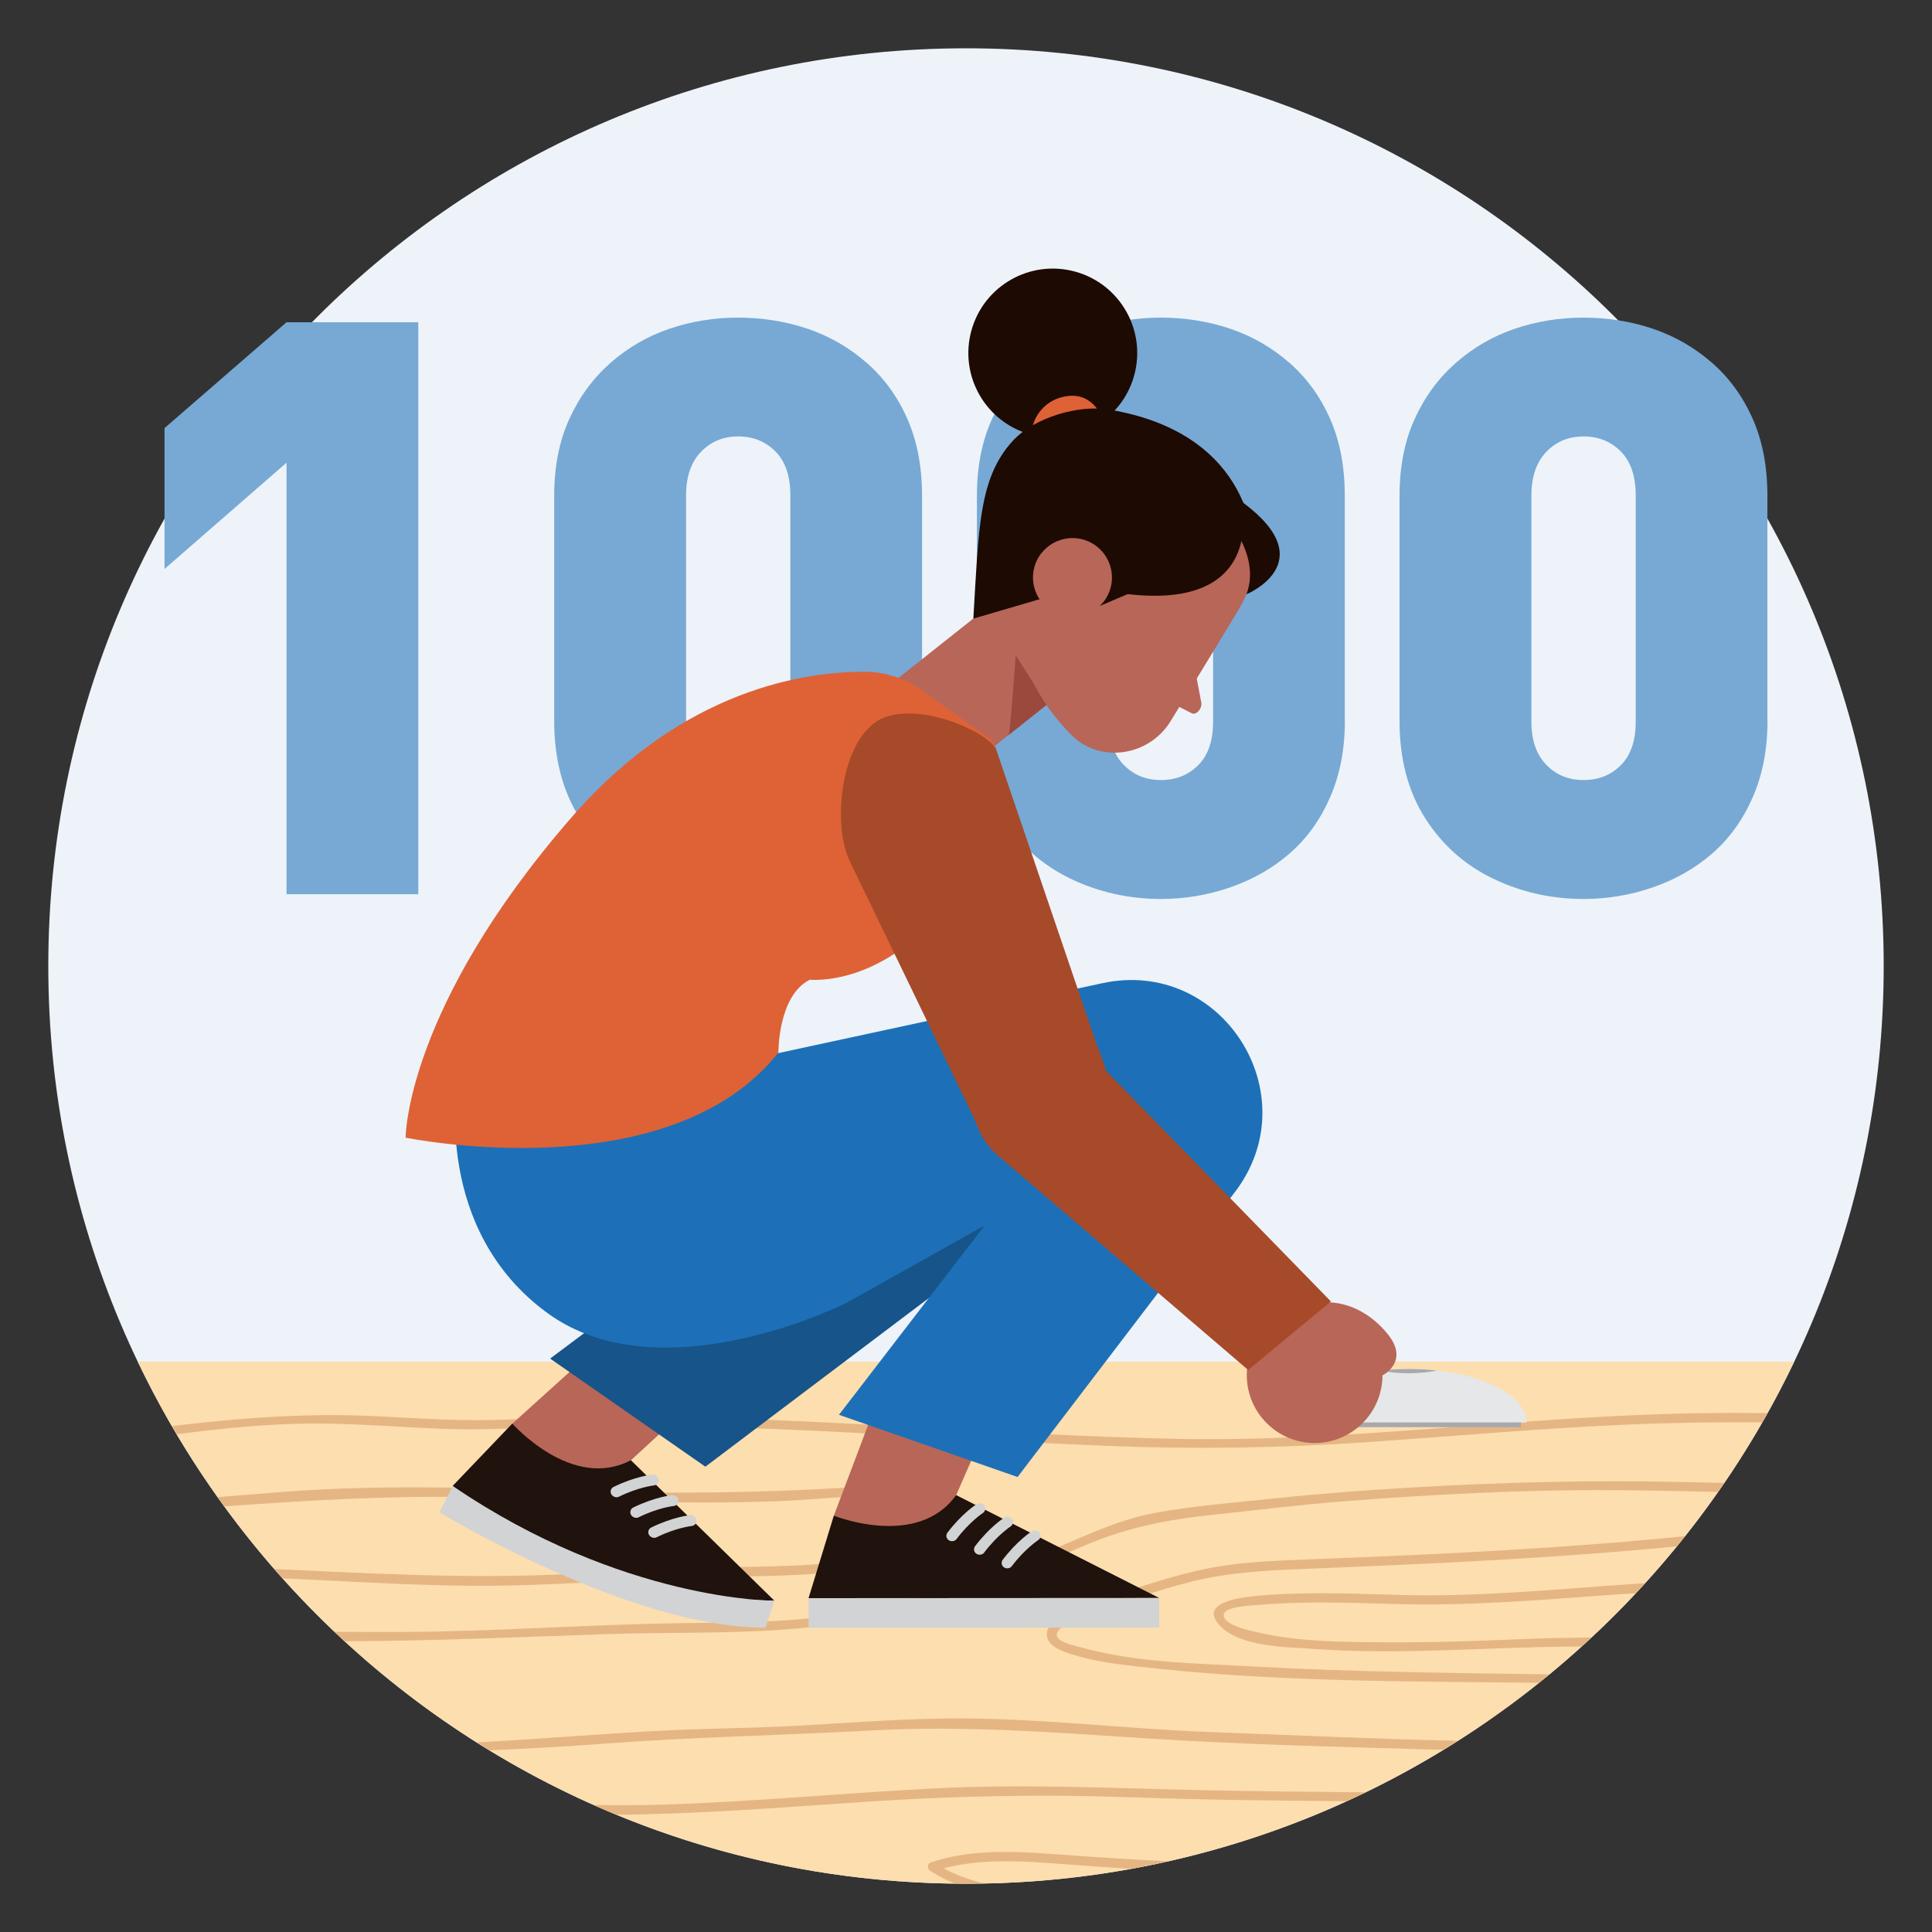 <?xml version="1.0" encoding="UTF-8"?>
<svg xmlns="http://www.w3.org/2000/svg" id="a" viewBox="0 0 200 200">
  <rect x="0" y="0" width="200" height="200" fill="#333333" stroke="none"/>
  <defs>
    <style>.b{fill:#e6e7e8;}.c{fill:#edf3f9;}.d{fill:#e5b683;}.e{fill:#fddeaf;}.f{fill:#b86658;}.g{fill:#a7a9ac;}.h{fill:#a74a29;}.i{fill:#de6236;}.j{fill:#d1d3d4;}.k{fill:#165489;}.l{fill:#1d70b7;}.m{fill:#20120c;}.n{fill:#1d0a03;}.o{fill:#9b493c;}.p{fill:#77a9d4;}</style>
  </defs>
  <path class="c" d="M5,100c0,52.47,42.53,95,95,95,52.47,0,95-42.53,95-95,0-52.47-42.53-95-95-95-52.47,0-95,42.53-95,95Z"></path>
  <g>
    <path class="p" d="M43.3,92.57h-13.64V47.9l-12.63,11v-14.58l12.63-10.96h13.64v59.2Z"></path>
    <path class="p" d="M95.46,74.62c0,2.95-.51,5.6-1.54,7.94s-2.43,4.28-4.2,5.81-3.82,2.69-6.13,3.49-4.7,1.2-7.17,1.2c-3.33,0-6.46-.7-9.38-2.11-2.92-1.41-5.27-3.5-7.03-6.27s-2.64-6.12-2.64-10.05v-23.31c0-3,.52-5.65,1.56-7.94,1.04-2.29,2.46-4.22,4.26-5.81,1.8-1.58,3.83-2.76,6.09-3.53,2.26-.77,4.64-1.16,7.13-1.16s4.95,.39,7.21,1.16c2.26,.77,4.29,1.94,6.09,3.51,1.8,1.57,3.21,3.51,4.22,5.81s1.52,4.95,1.52,7.96v23.31Zm-13.64,.08v-23.39c0-2-.51-3.53-1.54-4.57s-2.31-1.56-3.86-1.56-2.83,.53-3.86,1.6c-1.03,1.07-1.54,2.58-1.54,4.53v23.39c0,1.92,.51,3.41,1.54,4.47s2.31,1.58,3.86,1.58,2.83-.51,3.86-1.54,1.54-2.53,1.54-4.51Z"></path>
    <path class="p" d="M139.22,74.62c0,2.95-.51,5.6-1.54,7.94-1.03,2.34-2.43,4.28-4.2,5.81s-3.82,2.69-6.13,3.49-4.7,1.2-7.17,1.2c-3.33,0-6.46-.7-9.38-2.11-2.92-1.41-5.27-3.5-7.03-6.27s-2.64-6.12-2.64-10.05v-23.31c0-3,.52-5.65,1.56-7.94s2.46-4.22,4.26-5.81c1.8-1.58,3.83-2.76,6.09-3.53s4.64-1.16,7.13-1.16,4.95,.39,7.21,1.16,4.29,1.94,6.09,3.51c1.8,1.57,3.21,3.51,4.22,5.81,1.02,2.3,1.52,4.95,1.52,7.96v23.31Zm-13.64,.08v-23.39c0-2-.51-3.53-1.54-4.57s-2.31-1.56-3.86-1.56-2.83,.53-3.86,1.6-1.54,2.58-1.54,4.53v23.39c0,1.92,.51,3.41,1.54,4.47s2.31,1.58,3.86,1.58,2.83-.51,3.86-1.54,1.54-2.53,1.54-4.51Z"></path>
    <path class="p" d="M182.97,74.62c0,2.95-.51,5.6-1.54,7.94-1.03,2.34-2.43,4.28-4.2,5.81-1.77,1.53-3.82,2.69-6.13,3.49s-4.7,1.2-7.17,1.2c-3.33,0-6.46-.7-9.38-2.11-2.92-1.41-5.27-3.5-7.03-6.27-1.76-2.77-2.64-6.12-2.64-10.05v-23.31c0-3,.52-5.65,1.56-7.94s2.46-4.22,4.26-5.81c1.8-1.58,3.83-2.76,6.09-3.53,2.26-.77,4.64-1.16,7.13-1.16s4.95,.39,7.21,1.16,4.29,1.94,6.09,3.51c1.8,1.57,3.21,3.51,4.22,5.81,1.02,2.3,1.52,4.95,1.52,7.96v23.31Zm-13.64,.08v-23.39c0-2-.51-3.53-1.54-4.57s-2.31-1.56-3.86-1.56-2.83,.53-3.86,1.6-1.54,2.58-1.54,4.53v23.39c0,1.92,.51,3.41,1.54,4.47s2.31,1.58,3.86,1.58,2.83-.51,3.86-1.54,1.54-2.53,1.54-4.51Z"></path>
  </g>
  <path class="e" d="M14.26,140.95c15.3,31.97,47.94,54.05,85.74,54.05s70.45-22.08,85.74-54.05H14.26Z"></path>
  <g>
    <path class="d" d="M111.8,170.51c-.57-.16-2.12-.46-2.37-1.11-.4-1.03,2.69-1.98,3.21-2.17,3.51-1.32,7.06-2.59,10.7-3.5,4.03-1.01,8.05-1.17,12.18-1.34,4.4-.17,8.8-.36,13.2-.57,8.3-.41,16.6-.94,24.87-1.74,.28-.35,.56-.7,.83-1.05-8.3,.82-16.62,1.38-24.95,1.79-4.52,.23-9.05,.41-13.57,.59-4.12,.16-8.13,.27-12.16,1.23-3.96,.94-7.85,2.3-11.65,3.77-1.11,.43-3.8,1.23-3.72,2.84,.06,1.27,1.87,1.79,2.83,2.08,2.07,.64,4.26,.92,6.41,1.17,13.82,1.61,27.78,1.56,41.69,1.7,.36-.28,.7-.58,1.05-.87-10.16-.15-20.32-.25-30.46-.81-5.94-.33-12.33-.38-18.11-2.02Z"></path>
    <path class="d" d="M97.09,177.91c-4.69,.09-9.37,.44-14.05,.71-4.59,.27-9.17,.28-13.76,.5-6.66,.32-13.28,.91-19.92,1.25,.44,.28,.89,.55,1.33,.82,3.81-.16,7.63-.37,11.45-.66,9.41-.71,18.86-.89,28.28-1.4,9.52-.52,18.84,.22,28.34,.83,9.48,.61,19.01,.85,28.5,1.13,.71,.02,1.43,.03,2.14,.04,.5-.3,.99-.6,1.48-.92-8.46-.19-16.92-.59-25.38-.9-9.48-.35-18.93-1.59-28.42-1.4Z"></path>
    <path class="d" d="M117.08,186.05c7.44,.28,14.89,.35,22.34,.41,.65-.3,1.29-.61,1.93-.92-5.57-.05-11.14-.1-16.71-.22-9.37-.2-18.67-.67-28.04-.18-9.29,.48-18.56,1.37-27.86,1.67-2.44,.08-4.87,.08-7.29,.04,.77,.34,1.55,.68,2.33,1.01,8.48-.06,16.93-.74,25.39-1.31,9.32-.63,18.56-.84,27.9-.49Z"></path>
    <path class="d" d="M101.79,194.97c-1.42-.38-2.8-.85-4.1-1.56,3.38-.89,6.93-.81,10.4-.58,3,.2,5.98,.45,8.98,.63,1.28-.23,2.55-.49,3.82-.78-4.06-.2-8.1-.47-12.15-.77-4.13-.3-8.37-.44-12.35,.87-.4,.13-.46,.64-.11,.87,.8,.54,1.64,.96,2.5,1.31,.41,0,.81,.02,1.22,.02,.6,0,1.2-.02,1.79-.03Z"></path>
    <path class="d" d="M94.98,154.16c-2.66-.37-5.39-.28-8.06-.12-8.09,.46-16.13,.59-24.23,.37-11.2-.3-22.43-.84-33.61,.05-2.19,.17-4.37,.35-6.56,.52,.23,.33,.47,.64,.7,.96,8.41-.6,16.77-1.12,25.24-.96,10.71,.2,21.43,.83,32.15,.42,4.66-.18,9.38-.9,14.04-.31,1.33,.17,5.35,.92,3.54,3.08-.96,1.15-3.14,1.65-4.5,2.07-1.34,.41-2.7,.77-4.07,1.03-5.16,.99-10.42,.85-15.64,1.01-5.55,.17-11.1,.5-16.65,.73-9.7,.4-19.27-.15-28.93-.58,.28,.32,.56,.64,.85,.96,8.35,.37,16.67,.98,25.06,.7,5.8-.19,11.6-.55,17.41-.77,5.32-.2,10.68-.03,15.97-.76,2.38-.33,13.79-1.91,11.69-6.34-.72-1.51-2.93-1.84-4.39-2.04Z"></path>
    <path class="d" d="M157.34,169.69c-4.62,.19-9.25,.35-13.88,.32-4.44-.03-9.1-.03-13.44-1.07-.71-.17-3.23-.68-3.34-1.69-.11-.98,2.99-1.05,3.65-1.11,4.68-.41,9.43-.22,14.12-.09,7.12,.2,14.22-.35,21.32-.88,1.19-.09,2.39-.17,3.58-.24,.32-.34,.63-.68,.94-1.03-.5,.03-1.01,.05-1.51,.09-7.91,.54-15.83,1.34-23.77,1.12-4.88-.14-9.81-.35-14.67,.07-1.45,.13-6.4,.57-4.09,3.08,2.07,2.25,6.88,2.23,9.64,2.43,8.79,.65,17.54-.15,26.32-.23,.51,0,1.02-.01,1.53-.02,.34-.31,.68-.62,1.02-.93-2.47,.03-4.94,.07-7.41,.18Z"></path>
    <path class="d" d="M175.58,146.3c-18.11,.29-36.13,3.05-54.25,2.64-18.33-.41-36.62-2.16-54.96-2.29-4.54-.03-9.08,.08-13.61,.29-4.5,.21-8.98-.08-13.47-.32-7.26-.39-14.34,.15-21.48,1,.17,.28,.33,.57,.5,.85,4.74-.61,9.49-1.1,14.27-1.11,4.49,0,8.96,.4,13.44,.56,4.52,.16,9.03-.18,13.55-.27,18.38-.37,36.78,1.3,55.13,2.03,8.98,.36,17.88,.23,26.85-.39,9.07-.62,18.13-1.45,27.22-1.83,4.44-.19,9.02-.25,13.67-.22,.18-.32,.36-.64,.54-.96-2.5-.02-4.98-.02-7.39,.02Z"></path>
    <path class="d" d="M146.21,153.98c-4.72,.28-9.44,.62-14.14,1.12-4.13,.44-8.35,.76-12.44,1.5-4.31,.78-8.1,2.82-12.14,4.4-3.84,1.5-7.77,2.88-11.73,4.05-4.06,1.2-8.21,2.11-12.43,2.52-4.51,.44-9.07,.39-13.6,.47-9.32,.16-18.61,.85-27.93,.9-2.38,.01-4.77-.01-7.16-.01,.34,.32,.67,.65,1.02,.97,9.13-.02,18.2-.44,27.31-.74,8.69-.29,17.52,.19,26.1-1.47,7.91-1.53,15.63-4.4,23-7.61,4.45-1.93,8.75-2.78,13.57-3.28,4.5-.47,8.98-1.04,13.49-1.39,9.19-.71,18.42-1.2,27.63-1.15,3.7,.02,7.39,.1,11.08,.18,.22-.31,.43-.62,.64-.93-1.54-.03-3.07-.07-4.61-.1-9.24-.2-18.44,.03-27.67,.57Z"></path>
  </g>
  <g>
    <polygon class="f" points="53.04 147.37 69.6 132.42 80.96 136.75 65.31 151.17 61.39 157.33 56.84 152.4 53.04 147.37"></polygon>
    <path class="k" d="M102.46,107.48c-1.77,.24-3.51,.59-5.27,1.25-1.07,.4-2.23,.06-3.11-.63-5.11,1.18-10.34,1.82-15.56,2.3-5.11,.47-9.83,1.28-14.95,2.75-.27,.08-.55,.12-.82,.12l-.28,.18c-1.55,1.02-3.2,1.91-4.7,2.99,.16-.11-.49,.42-.6,.53-.04,.04-.35,.36-.37,.37-.09,.12-.17,.25-.25,.38-.26,.41-.5,.83-.7,1.27,.07-.16-.23,.66-.29,.86-.28,.9-.47,1.83-.63,2.76-.07,.4-.13,.8-.19,1.2-.03,.2-.06,.4-.09,.6,0,.02-.02,.17-.03,.28,0,.19-.03,.58-.04,.69-.05,.57-.09,1.16-.22,1.72-.21,.97-.64,1.87-1.32,2.6-.25,.27-.53,.51-.82,.72,4.96,0,8.65-.74,8.65-.74l15.89-3.85-19.81,14.81,16.07,11.19,29.66-22.38c7.84-5.96,6.63-16.99-.24-21.97Z"></path>
    <polygon class="f" points="86.32 156.9 91.38 143.51 104.79 141.49 98.98 154.78 95.53 161.14 86.27 164.73 86.32 156.9"></polygon>
    <path class="l" d="M76.48,109.9l37.63-8.12c12.37-2.67,21.4,11.49,13.76,21.58l-22.53,29.54-18.49-6.44,15.08-19.6-14.26,7.99s-19.17,9.71-31.01,1.07c-11.83-8.64-9.33-23.51-9.33-23.51l29.15-2.52Z"></path>
    <g>
      <path class="m" d="M86.32,156.9s8.65,3.49,12.66-2.13l21.02,10.65-36.3,.02,2.62-8.55Z"></path>
      <polygon class="j" points="120 168.48 83.7 168.5 83.7 165.45 120 165.43 120 168.48"></polygon>
      <path class="j" d="M98.79,159.5c.09-.04,.18-.1,.24-.19,1.34-1.78,2.7-2.67,2.71-2.68,.27-.17,.34-.52,.16-.77-.18-.25-.55-.31-.81-.15-.06,.04-1.53,.99-3.01,2.95-.19,.25-.13,.6,.13,.78,.17,.12,.39,.13,.58,.06Z"></path>
      <path class="j" d="M101.65,160.9c.09-.04,.18-.1,.24-.19,1.34-1.78,2.7-2.67,2.71-2.68,.27-.17,.34-.52,.16-.77-.18-.25-.55-.32-.81-.15-.06,.04-1.53,.99-3.01,2.95-.19,.25-.13,.6,.13,.78,.17,.12,.39,.13,.58,.06Z"></path>
      <path class="j" d="M104.51,162.31c.09-.04,.18-.1,.24-.19,1.34-1.78,2.7-2.67,2.71-2.68,.27-.17,.34-.52,.16-.77-.18-.25-.55-.32-.81-.15-.06,.04-1.53,.99-3.01,2.95-.19,.25-.13,.6,.13,.78,.17,.12,.39,.13,.58,.06Z"></path>
    </g>
    <g>
      <path class="m" d="M53.04,147.37s6.15,7.01,12.27,3.79l14.85,14.54s-11.89-.17-20.52-2.67c-4.32-1.25-12.78-9.21-12.78-9.21l6.18-6.46Z"></path>
      <path class="j" d="M63.77,155c.1,0,.2-.01,.3-.06,2-.99,3.61-1.17,3.63-1.17,.32-.03,.53-.31,.49-.62-.05-.31-.35-.53-.66-.5-.07,0-1.82,.2-4.02,1.28-.28,.14-.38,.48-.23,.75,.1,.18,.29,.3,.49,.31Z"></path>
      <path class="j" d="M65.81,157.13c.1,0,.2-.01,.3-.06,2-.99,3.61-1.17,3.63-1.17,.32-.03,.53-.31,.49-.62-.05-.31-.35-.53-.66-.5-.07,0-1.82,.2-4.02,1.28-.28,.14-.38,.48-.23,.75,.1,.18,.29,.3,.49,.31Z"></path>
      <path class="j" d="M67.67,159.2c.1,0,.2-.01,.3-.06,2-.99,3.61-1.17,3.63-1.17,.32-.03,.53-.31,.49-.62-.05-.31-.35-.53-.66-.5-.07,0-1.82,.2-4.02,1.28-.28,.14-.38,.48-.23,.75,.1,.18,.29,.3,.49,.31Z"></path>
      <path class="j" d="M46.86,153.83l-1.37,2.72s19.59,11.95,33.74,11.95l.93-2.79s-15.73,.08-33.29-11.88Z"></path>
    </g>
    <circle class="n" cx="108.99" cy="36.55" r="8.74" transform="translate(44.72 131.86) rotate(-74.55)"></circle>
    <path class="i" d="M114.88,45.7s-.61-5.01-4.16-4.72c-3.55,.29-4.77,4.16-3.37,5.7,1.4,1.53,6.86-.71,6.86-.71l.68-.26Z"></path>
    <polygon class="f" points="109.97 71.66 99.33 80.11 92.19 70.83 108.19 58.14 109.97 71.66"></polygon>
    <path class="o" d="M104.4,76.09c.19-.15,.74-8.25,.74-8.25l3.25,5.09-3.98,3.17Z"></path>
    <path class="f" d="M127.57,52.25s4.58,4.18,.68,10.81c0,0-2.88,4.78-7.08,11.61-2.22,3.61-7.31,4.41-10.29,1.39-1.82-1.85-3.63-4.27-4.68-7.26l-1.17-4.7c-1.91-12.23,12.47-20.52,21.87-12.46,.22,.19,.45,.39,.67,.6Z"></path>
    <path class="f" d="M123.55,68.45l.78,4.14c.22,.7-.48,1.48-.95,1.25l-2.49-1.26,2.67-4.13Z"></path>
    <path class="n" d="M113.26,59.4s7.11-17.64,16.51-2.5c0,0,.3-11.97-14.96-14.5-3.2-.53-7.75,.84-9.95,3.22-3.56,3.85-3.54,9.11-4.1,18.42l7.95-2.33c.97-.91,4.55-2.31,4.55-2.31Z"></path>
    <path class="n" d="M111.88,51.98l-1.47,8.22c20.84,5.81,18.19-7.42,18.19-7.42,0,0-11.32-13.24-16.72-.79Z"></path>
    <polygon class="n" points="118.59 60.71 113.81 62.75 113.5 56.55 118.59 60.71"></polygon>
    <path class="n" d="M125.54,52.01s5.29,4.83,3.49,9.51c0,0,7.96-3.27-.31-9.46-5.61-4.2-3.17-.05-3.17-.05Z"></path>
    <path class="f" d="M107.78,57.29c-1.38,1.79-1.04,4.35,.75,5.73,1.79,1.38,4.35,1.04,5.73-.74,1.38-1.79,1.04-4.35-.74-5.73-1.79-1.38-4.35-1.04-5.73,.74Z"></path>
    <path class="i" d="M102.38,76.4l-6.98-4.96c-1.71-1.21-3.75-1.89-5.84-1.9-6.03-.03-18.75,1.7-30.33,15-17.27,19.83-17.24,33.23-17.24,33.23,0,0,27.2,5.59,38.59-8.81,0,0-.06-5.88,3.25-7.54,0,0,7.93,.87,14.76-8.58l4.46-14.44c.23-.74-.04-1.55-.68-2Z"></path>
    <path class="h" d="M103.11,77.54l10.5,30.84c2.02,4.37,1.83,9.86-2.7,11.48h0c-4.05,1.44-8.53-.5-10.25-4.45l-12.78-26.44c-1.84-4.24-.62-13.1,3.7-14.71h0c3.94-1.47,10.51,1.44,11.53,3.28Z"></path>
    <g>
      <path class="b" d="M158,147.25c0-3.05-5.46-5.53-12.19-5.53s-12.19,2.48-12.19,5.53h24.37Z"></path>
      <path class="b" d="M158,147.25c0-3.05-5.46-5.53-12.19-5.53s-12.19,2.48-12.19,5.53h24.37Z"></path>
      <path class="g" d="M145.82,142.16c1.04,0,2.04-.1,2.94-.28-.94-.11-1.93-.16-2.94-.16s-2,.06-2.94,.16c.9,.18,1.89,.28,2.94,.28Z"></path>
      <rect class="g" x="134.2" y="147.25" width="23.24" height=".49"></rect>
    </g>
    <g>
      <path class="f" d="M130.98,147.17c-2.66-2.82-2.53-7.26,.3-9.92,2.82-2.66,7.26-2.53,9.92,.3,2.66,2.82,2.53,7.26-.3,9.92-2.82,2.66-7.26,2.53-9.92-.3Z"></path>
      <path class="f" d="M143.1,142.39s2.87-1.41,.56-4.28c-2.31-2.87-6.88-5.29-12.39-.86l11.83,5.14Z"></path>
    </g>
    <path class="h" d="M137.77,134.72l-26.23-26.9c-3.17-3.1-6.48-1.99-9.23,1.49h0c-2.55,3.22-2.02,7.9,1.18,10.47l25.72,22.04,8.56-7.09Z"></path>
  </g>
</svg>
